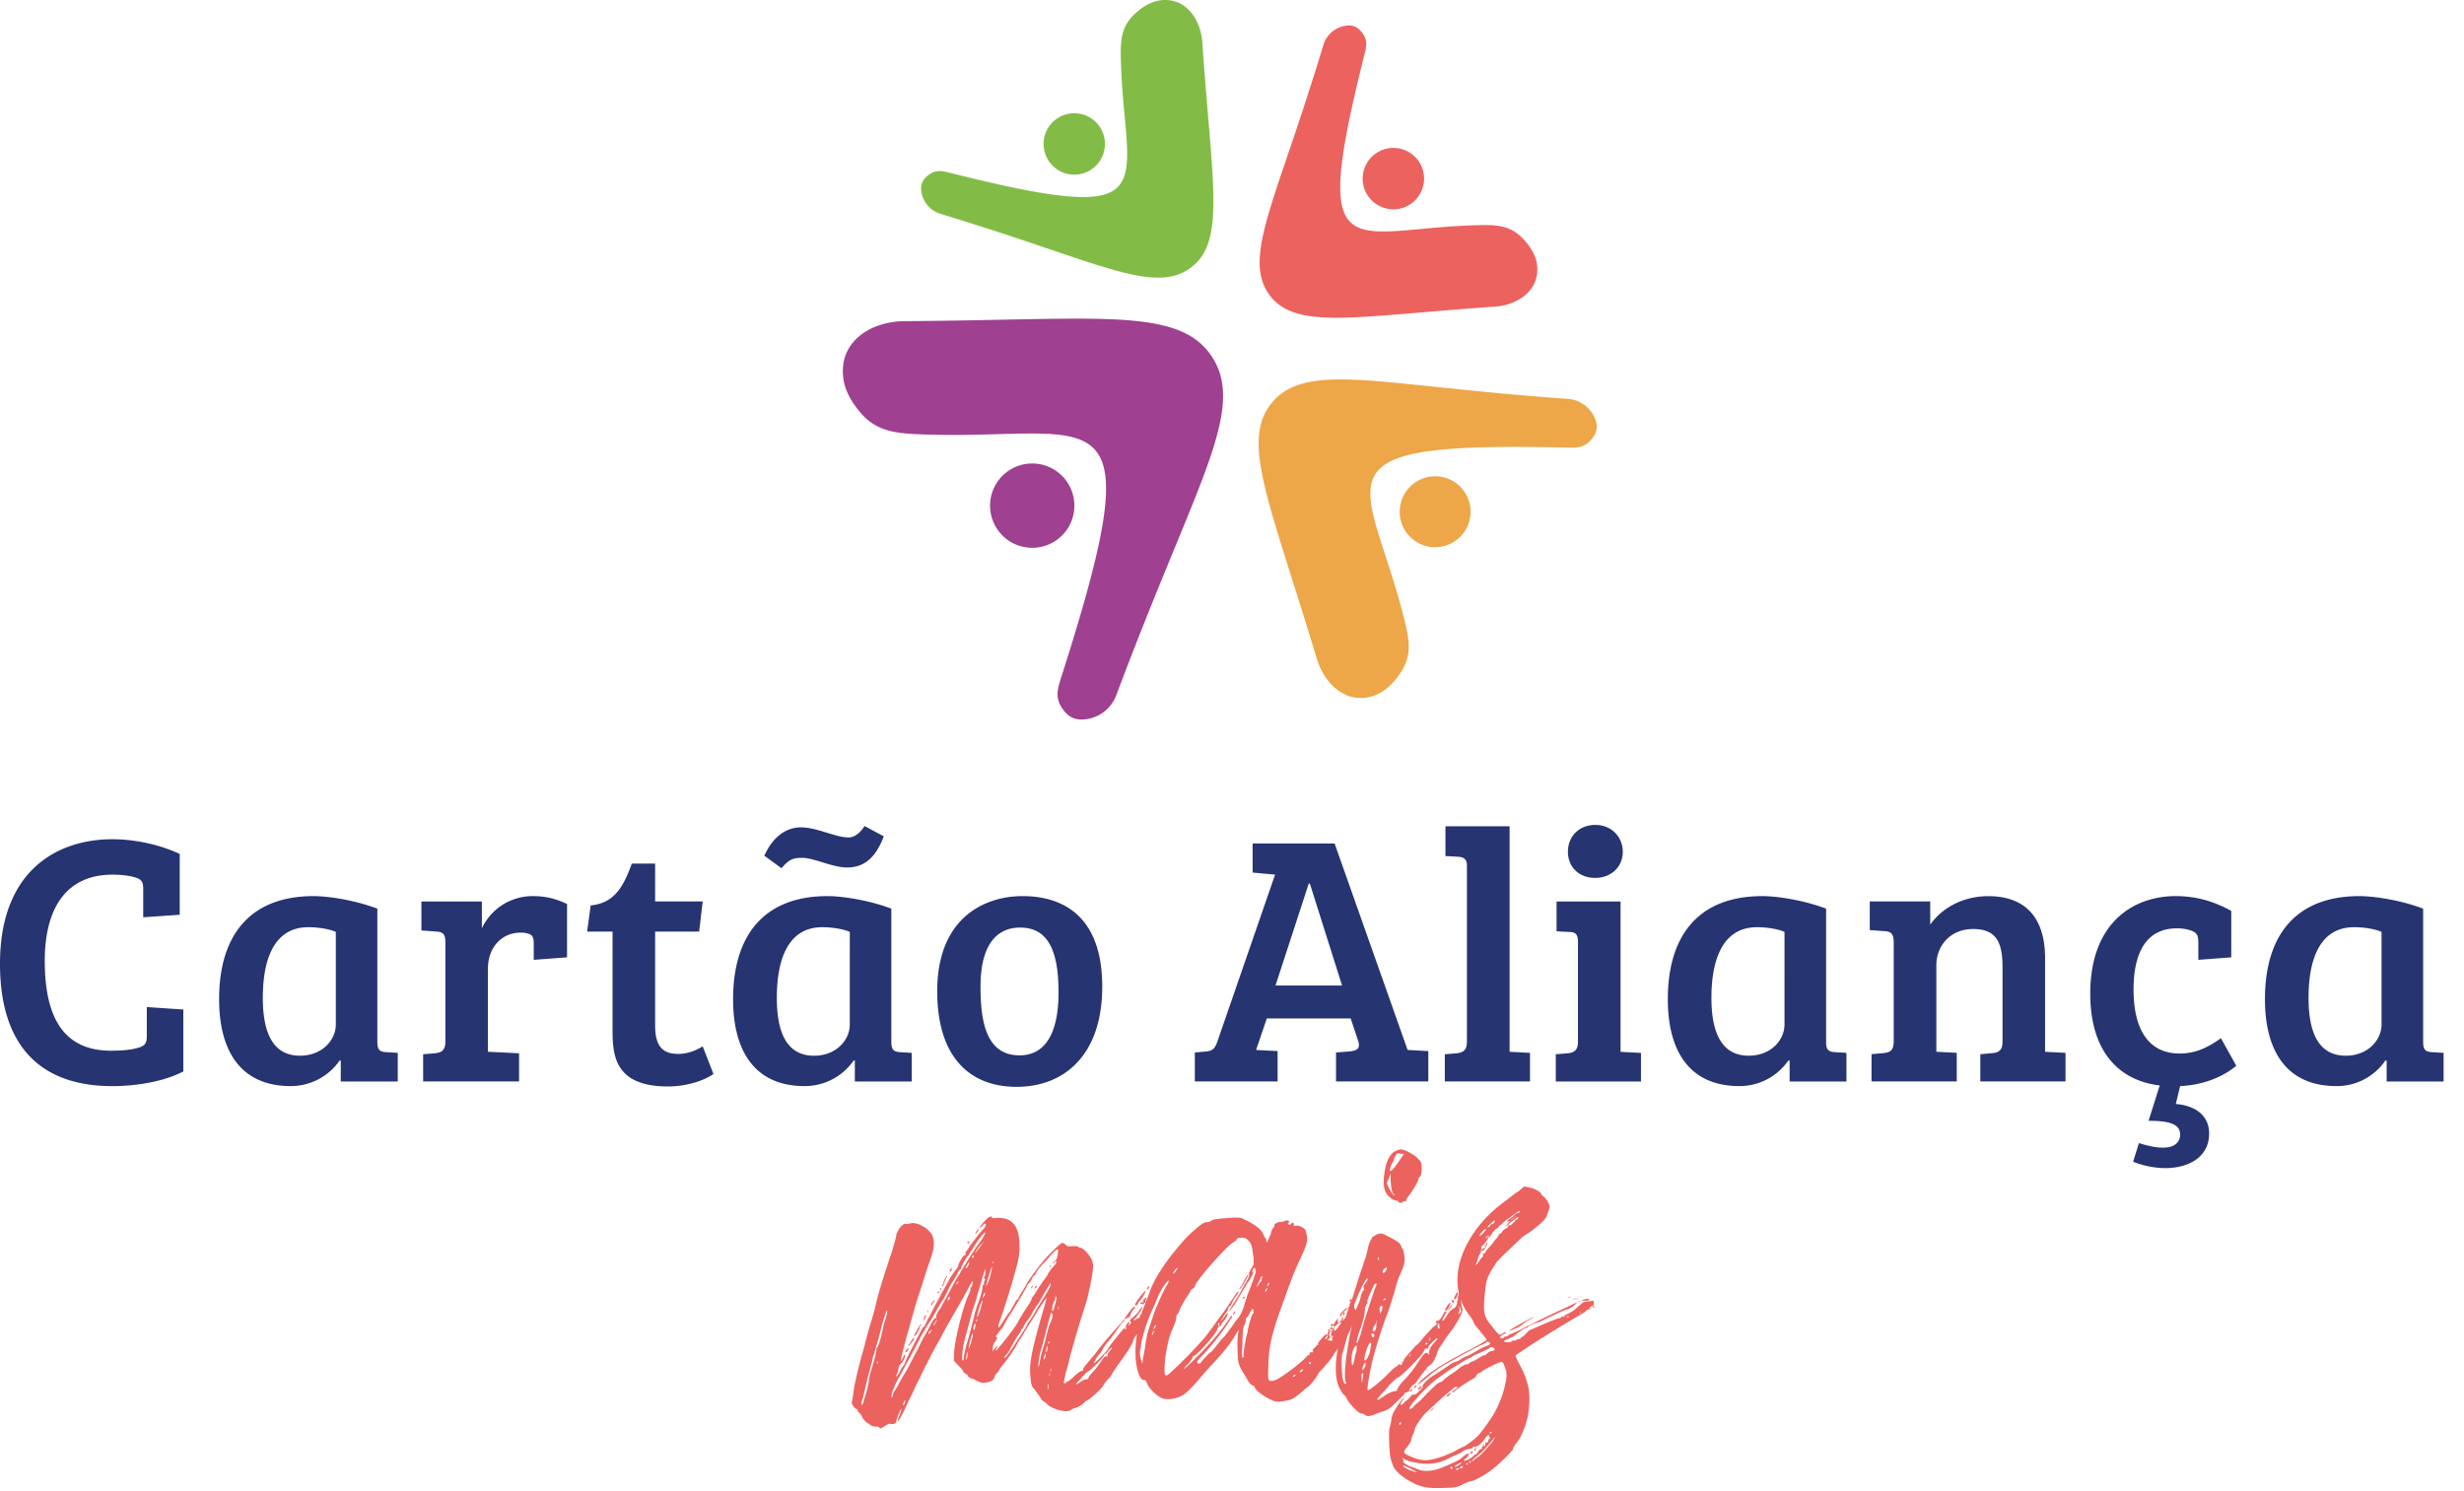 <svg width="119" height="72" fill="none" xmlns="http://www.w3.org/2000/svg"><path d="M5.429 42.248c-2.178 0-3.267 1.553-3.267 4.162 0 2.717.898 4.394 3.304 4.34.477 0 .93-.05 1.257-.154.315-.106.367-.243.367-.573v-1.38l1.764.12v2.99c-.955.503-2.319.71-3.425.71C1.922 52.463 0 50.49 0 46.553c0-4.513 2.77-6.016 5.429-6.016 1.021 0 2.212.228 3.251.71v2.938l-1.763.122v-1.35c0-.328-.053-.467-.365-.568-.328-.107-.777-.141-1.123-.141ZM18.225 50.321c0 .379.1.482.429.501l.556.033v1.383h-2.752v-1.005l-.05-.014a2.873 2.873 0 0 1-2.367 1.242c-2.44 0-3.459-1.725-3.459-4.198 0-3.042 1.452-4.979 4.566-4.979.566 0 1.831.141 3.076.605v6.432h.001Zm-2.008-5.307c-.256-.123-.792-.228-1.328-.228-1.644 0-2.196 1.538-2.196 3.408 0 1.433.345 2.799 1.795 2.799 1.072 0 1.73-.76 1.73-1.505v-4.474ZM21.509 45.515c0-.381-.104-.5-.431-.518l-.726-.054v-1.4h2.92v1.297a2.707 2.707 0 0 1 2.454-1.556c.573 0 1.089.105 1.66.382v2.576l-1.608.12v-.796c0-.208-.036-.364-.174-.432a1.039 1.039 0 0 0-.465-.085c-.934 0-1.575.74-1.575 1.744v4.01l1.505.073v1.36h-4.633v-1.314l.57-.046c.33-.038.503-.141.503-.576v-4.785ZM31.64 41.713v1.829h2.297l-.172 1.455H31.64v4.544c0 1.055.416 1.365 1.122 1.365.469 0 .9-.19 1.175-.365l.52 1.336c-.52.36-1.38.602-2.194.602-2.7 0-2.68-1.657-2.68-2.87v-4.612h-1.227l.171-1.265c1.211-.103 1.626-1.037 1.988-2.02h1.125v.001ZM43.048 50.321c0 .38.104.482.43.502l.553.033v1.382h-2.746v-1.005l-.052-.014a2.877 2.877 0 0 1-2.37 1.242c-2.437 0-3.458-1.725-3.458-4.198 0-3.042 1.454-4.979 4.567-4.979.566 0 1.829.142 3.075.605v6.432h.001Zm-6.135-8.988c.43-.953 1.085-1.369 1.764-1.369.792 0 1.656.487 2.317.487.257 0 .552-.209.758-.552l.932.498c-.396 1.039-.951 1.505-1.778 1.505-.71 0-1.59-.466-2.163-.466-.466 0-.64.087-1.002.501l-.828-.604Zm4.128 3.681c-.257-.122-.795-.228-1.328-.228-1.644 0-2.196 1.539-2.196 3.408 0 1.433.344 2.8 1.798 2.8 1.073 0 1.726-.76 1.726-1.505v-4.475ZM49.38 43.284c1.278 0 3.853.4 3.853 4.375 0 3.319-1.85 4.838-4.133 4.838-2.316 0-3.836-1.487-3.836-4.617-.001-3.592 2.333-4.596 4.115-4.596Zm1.743 4.65c0-1.933-.465-3.13-1.85-3.13-1.366 0-1.918 1.176-1.918 2.837 0 1.605.225 3.335 1.882 3.335 1.35 0 1.886-1.245 1.886-3.041ZM61.581 42.248l-1.085-.102v-1.404h3.959l3.526 9.974H68l.98.054v1.467h-4.456v-1.399l.653-.052c.363-.036.537-.139.414-.517l-.36-1.075h-4.05l-.518 1.522 1.039.054v1.467h-3.997v-1.399l.577-.052c.295-.036.397-.155.515-.485l2.783-8.053Zm.02 5.356h3.215l-1.557-4.927h-.052L61.6 47.604ZM72.908 50.803l.984.054v1.38h-4.114v-1.312l.568-.049c.314-.038.5-.141.5-.555v-8.523c0-.313-.174-.4-.43-.416l-.607-.033v-1.437h3.098v10.89ZM78.266 50.806l.986.052v1.38h-4.114v-1.315l.57-.046c.312-.036.501-.141.501-.555v-4.806c0-.381-.104-.5-.434-.5l-.6-.033v-1.439h3.09v7.262Zm-1.21-10.96c.762 0 1.317.572 1.317 1.299 0 .722-.555 1.26-1.333 1.26-.797 0-1.316-.539-1.316-1.26-.001-.727.519-1.3 1.333-1.3ZM88.192 50.321c0 .379.102.482.43.501l.553.033v1.383H86.43v-1.005l-.057-.014a2.864 2.864 0 0 1-2.365 1.242c-2.44 0-3.46-1.725-3.46-4.198 0-3.042 1.453-4.979 4.57-4.979.567 0 1.828.141 3.075.605v6.432Zm-2.008-5.307c-.258-.123-.794-.228-1.33-.228-1.642 0-2.2 1.538-2.2 3.408 0 1.433.351 2.799 1.802 2.799 1.074 0 1.727-.76 1.727-1.505l.001-4.474ZM90.3 43.542h2.921v1.121c.605-.863 1.658-1.377 2.8-1.377 1.728 0 2.747.964 2.747 3.006v4.513l.987.05v1.382h-4.114v-1.315l.572-.053c.327-.029.5-.135.5-.568v-3.563c0-1.137-.24-1.864-1.417-1.864-1.14 0-1.779.847-1.779 1.746v4.184l.985.05v1.382h-4.115V50.92l.571-.053c.328-.029.5-.135.5-.568v-4.787c0-.381-.117-.522-.435-.534l-.722-.054v-1.383ZM107.26 50.147l.743 1.331c-.621.522-1.576.934-2.713.983l-.208.865c.915.069 1.609.539 1.609 1.42 0 1.261-1.161 1.677-2.112 1.677a4.26 4.26 0 0 1-1.559-.311l.28-.898c.258.085.757.221 1.158.221.606 0 .832-.294.832-.637 0-.538-.607-.66-1.524-.66l.538-1.707c-2.13-.26-3.354-1.818-3.354-4.428 0-3.508 2.159-4.719 4.114-4.719 1.035 0 1.864.26 2.696.713v2.245l-1.591.12v-.833c0-.327-.052-.48-.363-.586a2.073 2.073 0 0 0-.675-.102c-1.379 0-2.09 1.036-2.09 2.956 0 1.88.691 3.09 2.229 3.09.675 0 1.279-.223 1.99-.74ZM117.027 50.321c0 .379.103.482.433.501l.554.033v1.383h-2.75v-1.005l-.057-.014a2.84 2.84 0 0 1-2.362 1.242c-2.438 0-3.458-1.725-3.458-4.198 0-3.042 1.452-4.979 4.562-4.979.573 0 1.837.141 3.078.605v6.432Zm-2.008-5.307c-.256-.123-.794-.228-1.327-.228-1.645 0-2.2 1.538-2.2 3.408 0 1.433.345 2.799 1.8 2.799 1.068 0 1.726-.76 1.726-1.505v-4.474h.001Z" fill="#263472"/><path d="M70.55 23.538c.65.685.626 1.77-.062 2.423a1.708 1.708 0 0 1-2.417-.063 1.71 1.71 0 0 1 .062-2.421 1.709 1.709 0 0 1 2.418.06Zm6.418-2.465a.822.822 0 0 0 .117-.686 1.523 1.523 0 0 0-1.36-1.12c-2.616-.183-4.73-.41-6.463-.587-4.306-.453-6.518-.684-7.757.682-1.35 1.497-.635 3.747.824 8.38.397 1.25.845 2.68 1.264 4.067.384 1.275 1.509 2.316 2.885 1.745.39-.168.73-.474.998-.829.663-.85.657-1.541.386-2.644-1.725-7.052-4.933-8.746 7.628-8.466.625.013 1.077.078 1.478-.542Z" fill="#EDA648"/><path d="M50.61 7.71a1.48 1.48 0 0 1 .514-2.031 1.481 1.481 0 0 1 2.031.513 1.487 1.487 0 0 1-.512 2.035 1.483 1.483 0 0 1-2.034-.517Zm-5.894.856a.713.713 0 0 0-.231.561c.025.54.385 1.035.935 1.202 2.178.662 3.928 1.25 5.347 1.735 3.552 1.206 5.382 1.825 6.689.905 1.425-1.006 1.252-3.044.9-7.238-.092-1.127-.206-2.424-.288-3.68-.082-1.146-.835-2.24-2.107-2.023-.362.065-.708.26-1.003.508-.72.596-.848 1.177-.829 2.164.111 6.289 2.5 8.331-8.061 5.695-.525-.13-.896-.276-1.352.17Z" fill="#82BC46"/><path d="M66.536 7.354a1.48 1.48 0 0 1 2.031.514 1.48 1.48 0 0 1-.513 2.032 1.487 1.487 0 0 1-2.035-.512 1.483 1.483 0 0 1 .517-2.034ZM65.68 1.46a.713.713 0 0 0-.561-.23 1.325 1.325 0 0 0-1.202.934 159.281 159.281 0 0 1-1.735 5.348c-1.206 3.552-1.824 5.382-.905 6.689 1.006 1.424 3.044 1.252 7.239.9 1.126-.092 2.423-.206 3.679-.289 1.146-.082 2.24-.835 2.024-2.107-.066-.361-.26-.707-.51-1.002-.595-.72-1.176-.848-2.163-.83-6.289.112-8.331 2.5-5.695-8.06.13-.525.276-.896-.17-1.353Z" fill="#EC625F"/><path d="M50.782 26.236a2.035 2.035 0 0 1-2.742-.884 2.035 2.035 0 1 1 3.623-1.858 2.037 2.037 0 0 1-.88 2.742Zm.654 8.155a.99.99 0 0 0 .744.363 1.806 1.806 0 0 0 1.731-1.174c1.099-2.929 2.063-5.269 2.85-7.182 1.96-4.76 2.974-7.213 1.823-9.084-1.253-2.045-4.06-1.99-9.838-1.878-1.56.032-3.346.065-5.07.077-1.585.014-3.147.943-2.954 2.707.053.504.288.997.603 1.418.75 1.043 1.536 1.267 2.89 1.33 8.63.404 11.64-2.693 7.1 11.55-.223.714-.453 1.203.121 1.873Z" fill="#9F4090"/><path d="M55.21 62.798c.081-.084.144-.146.164-.146.021-.02-.04.145-.08.27.02-.02.02-.04.04-.04.226-.396.429-.917.511-.959.083 0 .107.352-.14.582v-.02c.103-.167.163-.313.163-.313-.041-.042-.144.104-.512.772h.02c.021 0 .063-.022.062-.064 0-.041.081-.166.163-.292l.103-.084c-.082.167-.142.291-.121.291.041 0 .082-.083.123-.166.04-.083.123-.25.204-.334l.124-.187-.04.229c-.06.29-.162.54-.385 1.02-.184.353-.696 1.125-.778 1.188-.02.02-.082.146-.123.27-.06.167-.286.522-.573.918-.267.355-.472.689-.472.71 0 .02-.081.104-.163.188-.083.084-.185.23-.226.313-.082.146-.699.711-.802.712-.021 0-.103.084-.186.168a1.146 1.146 0 0 1-.31.169.912.912 0 0 0-.248.105c-.185.168-.913-.013-1.185-.301a.535.535 0 0 0-.168-.124c-.021 0-.104-.103-.167-.227l-.273-.371c-.104-.103-.147-.206-.17-.58-.068-.642.051-1.265.677-3.407.06-.209.1-.374.1-.395-.02 0-.287.397-.471.689-.061.125-.225.375-.349.563l-.246.397c-.04.103-.163.271-.184.313-.021 0-.103.145-.185.291-.122.25-.492.772-.758 1.086l-.144.208c-.02.062-.06.105-.082.105-.02 0-.081.084-.101.187-.062.146-.103.167-.31.231-.207.043-.29.044-.415-.017-.083-.02-.167-.082-.187-.08a.524.524 0 0 0-.188-.082c-.104-.04-.167-.082-.167-.103 0-.02-.042-.083-.104-.123-.062-.02-.126-.082-.126-.103 0-.041-.105-.165-.23-.288l-.23-.247.017-.436c.035-.602.438-2.203.703-2.766.06-.104.101-.25.08-.29-.02-.042 0-.042.021-.042.042.02.123-.27.08-.312 0 0-.102.167-.225.396-.122.229-.409.75-.634 1.126-.225.395-.49.854-.593 1.063l-.225.416c-.082.105-.817 1.542-.817 1.584 0 0-.101.208-.224.437-.101.229-.264.583-.366.77-.265.605-.51 1.043-.532.98 0-.02.04-.166.101-.311.061-.146.102-.27.08-.291-.021-.021-.245.52-.244.624.001.083-.165.147-.268.106-.042-.021-.145.021-.248.085-.227.146-.269.167-.311.085-.02-.02-.104-.04-.208-.04a.375.375 0 0 1-.23-.08c-.02-.042-.062-.063-.062-.063-.04.042-.335-.266-.335-.35a.422.422 0 0 0-.126-.164c-.041-.041-.084-.103-.084-.144 0-.02-.02-.042-.041-.042-.042 0-.105-.06-.146-.123-.084-.082-.106-.144-.065-.311l.059-.415c.039-.333.199-.998.36-1.601.08-.291.182-.624.201-.748l.222-.811c.1-.312.242-.791.302-1.082.12-.52.423-1.497.686-2.267.142-.396.304-.999.303-1.102 0-.021.061-.105.102-.209.122-.187.266-.313.37-.273a.619.619 0 0 0 .187-.022c.207-.085.665.097.916.365.272.268.296.64.114 1.223l-.183.52-.506 1.581c-.08.23-.16.54-.201.686-.04.125-.161.603-.303 1.06-.12.459-.241.916-.26 1.04l-.02.187.102-.188c.04-.125.103-.167.103-.125 0 .124-.1.332-.224.437a.379.379 0 0 0-.102.229c0 .083-.04.188-.06.229-.04.062-.062.125-.04.145.02 0 .061-.063.123-.146.08-.188.183-.354.245-.397 0-.02.04-.082.062-.146.02-.083.182-.416.367-.77.47-.896.49-.938.532-.939.02 0 .102-.166.183-.354.103-.167.245-.459.327-.626.103-.166.245-.438.327-.604l.327-.583c.061-.146.225-.375.307-.5.103-.125.185-.23.185-.271-.001-.104.244-.521.307-.521.041 0 .062-.043.062-.084-.02-.042-.022-.083 0-.083a.888.888 0 0 0 .163-.23c.164-.23.513-.689.678-.857.123-.125.164-.27.08-.27-.04 0-.082.063-.144.125-.04.042-.081.084-.102.084-.021-.041.102-.187.328-.438.102-.104.31-.169.248-.064-.02.02.063.04.208.019.787-.048 1.143.384 1.131 1.4.003.374-.036.582-.178 1.082-.18.706-.544 1.85-.808 2.6-.081.291-.02.27.166-.042.102-.147.265-.418.389-.564l.225-.396c.02-.062.061-.125.082-.125.02 0 .062-.042.082-.105.02-.062.122-.228.225-.374.082-.147.164-.272.164-.293 0-.041.492-.73.739-1.023.245-.313.843-.899.947-.941.062-.02.124 0 .187.061.063.082.125.103.333.08.145 0 .269-.002.29.039.021.02.064.04.105.04.104 0 .355.246.482.473.084.103.126.29.128.414.003.29-.256 1.58-.399 1.953a52.362 52.362 0 0 0-.726 2.455c-.04.207-.12.457-.14.561a2.2 2.2 0 0 0-.101.395c-.02.124-.04.229-.06.25 0 .041.02.041.063.04.041 0 .062-.02.082-.042 0-.021.021-.042.063-.043.02 0 .185-.126.35-.293.165-.147.33-.251.371-.232.021.021.021 0 .021-.02-.02-.042 0-.083.02-.125l.226-.27.185-.23c.02 0 .144-.168.287-.356.698-.877 1.027-1.19 1.253-1.462-.022-.063 0-.083.02-.063h.02l-.04.064v.02c.02.063.022.104.001.083-.02-.02-.083.022-.123.084l-.328.459c-.144.188-.308.417-.39.501-.062.084-.164.21-.205.313l-.122.188c-.062.021-.288.396-.287.458 0 .021.165-.126.35-.313.186-.189.33-.356.33-.376 0-.042.164-.272.718-.94.081-.084.123-.104.103-.042-.02.041-.02.062.02.041.022 0 .042-.063.02-.103-.02-.104.123-.291.165-.25.02.02 0 .082-.04.123-.063.084-.041.063.04 0 .103-.083.103-.104.062-.145-.042-.021-.042-.063-.001-.104.02-.042.206-.168.33-.314l.246-.334a.52.52 0 0 1-.081.229l-.227.312c-.081.105-.144.084-.102.126.042.062.042.062.041 0 0-.042.104-.043.165-.085.062-.02.103-.084.082-.105 0-.041 0-.062.04-.062.021 0 .082-.25.225-.5l.04-.061c-.02 0-.041-.021-.062-.021 0 .02-.02.041-.02.041s0-.02.02-.041c-.041 0-.041 0-.041.02 0 .021-.021.042-.021.042h-.041c-.021.02-.104-.02-.146-.02l.103-.084c0 .021.02.042.041.042s.021-.042.02-.083h-.041c.02 0 .02 0 .041-.02-.021-.084-.021-.146-.021-.146-.005-.019.017.064.018.126Zm-12.36.519c-.002-.125-.144.27-.265.728l-.16.624-.183.623c0 .063-.04.126-.04.145a.501.501 0 0 0-.06.23l-.222.81-.2.853c-.02.104-.06.27-.101.354-.02.103-.02.165 0 .165.021 0 .042 0 .042-.02 0 0 .081-.23.161-.52.081-.27.14-.562.14-.624 0-.083.08-.416.181-.728.101-.332.182-.665.181-.727 0-.062.02-.145.04-.145.063-.042.184-.479.284-.935-.001-.063.06-.25.1-.395.062-.148.101-.355.101-.438Zm-.458 2.451c-.02-.02-.041 0-.04.062 0 .063.02.063.041.021v-.083Zm5.197-6.226c0-.103-.37.356-.636.814l-.205.313c-.062.043-.328.5-.327.583 0 .042-.02.062-.041.062s-.063.064-.103.126a3.42 3.42 0 0 1-.266.459c-.123.187-.245.458-.306.583l-.123.25c-.02 0-.143.208-.286.438-.123.25-.348.625-.512.854l-.327.563c-.082.187-.755 1.437-1.082 2.02-.143.271-.286.605-.305.729-.02.166-.02.207.021.145a.383.383 0 0 0 .04-.146.409.409 0 0 1 .083-.167c.02-.02.164-.25.265-.459.123-.229.245-.417.245-.417.042-.041.266-.5.634-1.188.122-.27.285-.583.347-.667l.266-.5c.102-.188.185-.292.226-.272.02 0 .041 0 .02-.041-.04-.042.102-.333.184-.396l.43-.791c.205-.396.409-.75.43-.771l.102-.167c.144-.271.798-1.313 1.025-1.586.1-.142.201-.33.201-.37Zm-3.916 8.144c-.02.042-.06.105-.06.146 0 .063 0 .063.062 0a.383.383 0 0 0 .04-.146c.02-.062-.001-.062-.042 0Zm.208-2.553c0 .041-.04.104-.082.146-.042.042-.083.043-.083.022-.001-.062.164-.23.165-.168Zm.266-.48c0 .042-.041.104-.082.147l-.124.166c-.041.042-.061.084-.062.042 0-.02.061-.146.143-.25.062-.103.124-.167.125-.105Zm.346-.666c.02.021 0 .042-.02.042-.042 0-.063.042-.062.084.001.103-.184.416-.225.416-.02 0-.041 0-.041-.02l.164-.293c.08-.186.163-.27.184-.229Zm.225-.438c.021.021-.02.083-.06.167l-.083.146.04-.145c.04-.167.061-.208.103-.168Zm.101-.25c.02.021.022.063.001.084-.02.041-.02.041-.02-.021-.002-.062.02-.083.02-.062Zm.112.975c-.041.041-.082.084-.082.104.001.083.042.063.104-.063.06-.104.06-.104-.022-.041Zm.195-1.454c.042.02.042.02 0 .041a.44.44 0 0 0-.102.147c-.04.063-.062.083-.062.063 0-.083.102-.25.164-.251Zm.133.912c-.02 0-.061.063-.102.146-.063.084-.082.146-.062.146 0 0 .063-.063.103-.146.04-.084.061-.146.061-.146Zm.01-1.308c.02-.02.041-.041.062-.041.02 0 .041 0 .041.02 0 0-.02.042-.041.042-.04.02-.061.02-.062-.02Zm.144-.146c-.02-.041-.02-.062-.022-.083.02 0 .042.021.062.063.023.081.002.103-.04.02Zm.082-.146c0-.02.02-.062.04-.083.042-.02.042-.041.04-.083-.04-.041.122-.332.164-.333.02 0-.02.062-.061.146-.041.083-.081.167-.06.187a.23.23 0 0 1-.062.126c-.04.061-.061.082-.061.04Zm.315.537c-.06.105-.06.167.001.125.021-.021.063-.063.062-.105-.001-.083-.001-.083-.063-.02Zm.052-1.287c0-.02.04-.062.061-.104.041-.063.041-.063.042 0 0 .062-.02.103-.04.125-.042.02-.063 0-.063-.02Zm.44.516c-.02 0-.062.021-.102.083-.062.105-.062.105.02.021.062-.042.082-.084.082-.104Zm1.019.26c-.122.395-.222.75-.222.77l-.121.333-.181.686-.181.665c-.12.395-.198 1.102-.115 1.1.02 0 .041-.02.041-.04-.02-.022.079-.54.16-.811.04-.083.302-1.103.382-1.456.04-.124.081-.25.081-.27.183-.458.284-.832.283-.957-.001-.062.02-.124.061-.125.02 0 .02-.02.02-.041-.02-.021-.02-.104.02-.145.041-.083.041-.104 0-.104-.021 0-.042-.02-.021-.062a.525.525 0 0 0 .06-.25c.035-.291-.026-.166-.267.708Zm-.632-1.031c-.06.146-.081.167.001.104a.44.44 0 0 0 .102-.167c.04-.146 0-.124-.103.063Zm.015 4.232c-.02.083-.04.188-.04.25 0 .124 0 .124.041-.02.02-.084.04-.188.04-.25.02-.084 0-.064-.041.02Zm.018-5.332c0-.042.02-.063.04-.063.042 0 .063.02.063.02 0 .02-.02.041-.062.063-.02.02-.04 0-.04-.02Zm.243 4.396c-.041.041-.181.582-.18.706-.02.125.101-.229.182-.54.02-.104.02-.187-.002-.166Zm.032-3.672c.021-.02.041-.062.041-.083 0-.041-.02-.041-.041-.02-.021.02-.063.042-.062.083 0 .02.021.02.063.02Zm.068 3.215c-.06.084-.08.312-.018.27.02 0 .04-.084.06-.188 0-.124 0-.144-.042-.082Zm.055-3.466.143-.188c.042-.041.124-.146.164-.23l.103-.146-.144.167c-.082.084-.185.23-.246.313-.061.127-.081.148-.02.084Zm.033-1.016c.04-.062.082-.126.103-.126.02 0 0 .063-.04.125-.062.084-.104.125-.104.125-.02.001 0-.041.041-.124Zm.014 4.253a.158.158 0 0 0-.04.084c0 .062.02.041.062-.043.02-.041.02-.062-.022-.041Zm.181-.728c-.121.333-.202.748-.12.562.04-.083.102-.25.143-.416.12-.396.1-.458-.023-.146Zm.183-.52a.277.277 0 0 0-.061.167c0 .062.02.042.041-.02a.34.34 0 0 0 .061-.166c0-.064-.021-.044-.041.02Zm.283-.812c.06-.229.1-.457.1-.498 0-.042-.082.166-.162.458-.182.623-.14.644.062.04Zm.12-.685c0 .062.02.062.02.02.02-.02.02-.082-.001-.082 0-.022-.02 0-.02.062Zm3.048-.067c-.041 0-.062.021-.061.064 0 .02-.021.04-.062.042-.021 0 0-.042.06-.105.104-.063.145-.167.164-.354.04-.229.019-.249-.064-.207a2.402 2.402 0 0 0-.33.334c-.123.146-.266.314-.328.355-.185.21-.348.419-.348.48 0 .042-.02.063-.041.063-.041 0-.103.084-.143.188-.062.125-.123.208-.143.208-.021 0-.042.02-.042.041 0 .042-.348.626-.777 1.334a7.306 7.306 0 0 0-.43.73l-.247.312c-.102.126-.122.188-.04.188.042 0-.06.187-.122.25a.649.649 0 0 0-.08.25c-.02.186-.02.207.02.124l.145-.168c.082-.084.083-.042.001.104-.061.104-.04.104.062-.001.308-.335.986-1.212 1.046-1.42l.307-.5c.164-.23.287-.439.287-.46 0-.04.02-.082.06-.145.042-.042.165-.209.247-.375l.266-.397a1.78 1.78 0 0 0 .206-.292c.061-.125.184-.292.266-.376.163-.164.204-.268.121-.267Zm-.24 1.123c0-.104.02-.125-.307.417-.266.48-.308.542-.348.563l-.205.334a2.324 2.324 0 0 1-.327.5c-.082.125-.144.25-.144.271 0 .042-.04.063-.062.064-.02 0-.041.02-.04.062 0 .041-.04.103-.082.146-.021.041-.143.208-.245.397-.245.437-.287.541-.39.646a.182.182 0 0 0-.081.125c0 .104.288-.293.677-.918.246-.356.43-.668.43-.688 0-.042.02-.083.04-.083.021 0 .103-.146.206-.292.082-.146.306-.542.511-.855.205-.315.368-.627.368-.69Zm-.87.07c.02.02.001.061-.04.082-.042.063-.063.042-.021-.02.02-.042.04-.084.061-.063Zm.187.039c-.04.083-.082.104-.083.042 0-.041.02-.062.061-.084.022-.02.042 0 .022.042Zm.757 1.3c-.042-.144-.042-.103-.304.854-.1.437-.222.853-.241.915-.062.146-.16.852-.118.81 0-.02.04-.103.061-.187 0-.083.04-.25.06-.374l.12-.416c.04-.104.081-.27.1-.354.061-.27.161-.644.203-.748.122-.25.162-.417.12-.5Zm-.397 2.1c-.02.103-.02.123.021.082.042-.041.062-.125.062-.187-.002-.125-.022-.083-.083.104Zm.143-.293a.734.734 0 0 0 .04-.208c-.002-.083-.002-.083-.042.02-.06.168-.06.313.002.188Zm.075 1.597c-.022-.062-.02 0-.04.125 0 .125.002.166.021.104a.824.824 0 0 0 .02-.229Zm.026-1.971c.02-.041.02-.083-.001-.104-.021 0-.042.021-.04.083 0 .043.02.063.04.021Zm.033 1.452c-.021-.02-.021.02-.02.062 0 .062 0 .083.02.041.02-.04.02-.082 0-.103Zm.06-5.228c.02 0 0 .041-.04.083-.042.041-.042.041-.021-.021.02-.062.06-.083.06-.062Zm0 5c0-.042-.02 0-.02.062s.001.104.02.062c.022-.021.02-.084 0-.124Zm.26-3.488c-.04 0-.061.042-.06.105 0 .041-.02.103-.04.125-.063.063-.122.415-.1.457.04.041.04.041.162-.375.04-.167.06-.312.039-.312Zm.11.497c-.021-.041-.021-.02-.021.063 0 .062 0 .083.021.062 0-.042.02-.105 0-.125Zm2.587 1.97c0-.02-.062.021-.123.084-.083.084-.144.167-.144.188 0 .02-.02.041-.04.02-.021-.02-.063.022-.083.084-.04.104-.678.753-.74.753-.021 0-.207.147-.37.356-.33.335-.309.376.042.125a.622.622 0 0 1 .228-.085c.041 0 .083-.022.082-.063 0-.02.082-.146.184-.25.103-.105.288-.335.411-.523.164-.25.226-.313.289-.251.041.041.041.041.02-.021a.53.53 0 0 1 .102-.229c.081-.084.143-.167.142-.188Zm.61-1.416.083-.125c.287-.396.349-.46.412-.418.02.02.02.041-.02.062-.062.041-.185.23-.225.375-.021.041-.063.063-.083.063-.021-.02-.042 0-.063.042.002.042-.06.021-.103.001Zm.494-.647c-.001-.104.47-.71.513-.668.02.02-.061.146-.143.292-.103.146-.226.272-.225.313-.04.083-.144.125-.145.063Zm.228-.064-.021.02c0-.02 0-.02.02-.02Zm.102-.084.021-.02c-.02 0-.02.02-.02.02Zm.023.187.02-.02c0 .02-.02.02-.02.02Zm.062-.063-.041.041c.02 0 .041-.02.041-.041Zm0 0 .042-.042c-.021.042-.04.083-.04.062l-.002-.02Zm.187.082c-.021 0-.063.042-.082.104-.04.062-.04.104-.04.104.02 0 .061-.043.081-.105.042-.062.04-.103.04-.103Zm-.008-.893.083-.084c.041.042-.061.188-.103.188-.02 0 0-.041.02-.104Zm.131.725c-.02-.02-.062-.02-.062 0-.02.042-.02.063.022.063.02 0 .04-.022.04-.063Zm0 0a.09.09 0 0 1 .062.02c.021 0-.062-.061-.062-.02Z" fill="#EC625F"/><path d="M64.229 64.612c-.021-.02-.021 0-.021.042 0 .041-.124.021-.104.042.063.061.25.102.249.019 0 0-.02-.042-.022-.083.021-.02.042-.041.04-.062 0-.02-.02-.042-.062-.042h-.021l-.001-.145c.061-.084.082-.166.061-.187-.02-.021-.02 0-.041.041.02.02.02.042 0 .083l-.061-.02c.02-.02.04-.062.062-.063-.021-.02-.042-.041-.063-.04v-.021c0-.02.021-.041.062-.084-.021-.041-.043-.103-.022-.124.041-.021.083-.043.083-.001 0 0 0 .02.02.041a.158.158 0 0 0-.081.084c.02.02.042.062.042.062 0 .042.02.042.062 0-.02 0-.02-.021.02-.063a.167.167 0 0 1-.042-.083l.102-.166c.144-.188.164-.21.124-.084-.04.187.042.165.186-.064.021-.042.02-.063 0-.083l-.064-.063h.021c-.02-.02-.041-.02-.041-.041 0-.02.02-.062.062-.084.02-.041.184-.209.288-.272l-.04.041c-.021.042-.02.063-.02.063l.123-.126c0 .021-.04.062-.061.105-.062.063-.083.063-.083.042-.103.105-.185.21-.205.25-.021 0-.021 0-.021.022.02 0 .041.02.042.062.042.02.084.061.063.102-.02 0-.041.021-.041.042h.02c.042.02.063-.001.063-.022 0-.041.04-.062.083-.063.041 0 .062-.022.041-.041 0-.042.02-.063.061-.084.042-.02.063-.063.062-.125 0 .02-.02.02-.02.02-.042 0-.022-.041-.002-.103.04-.063.061-.105.083-.084l-.061.166c.041-.041.082-.125.061-.166h.02a.483.483 0 0 0 .061-.23c0-.02.02-.061.02-.082 0 0-.02-.02-.042-.02v-.022c0-.083 0-.083-.041-.02l.041.041c0 .042-.02.083-.04.083-.02.02-.062.022-.062.001l.06-.125c-.04-.021-.062-.04-.062-.063.041-.041.062-.063.062-.083l.125.144v.02c-.02 0-.02.021-.041.042.041 0 .062.02.062-.001 0 0 0-.02-.022-.062.042-.02.064.083.044.249 0 .062.042.124.084.185.064.062.064.104.003.353-.04.145-.144.166-.164.23.001.062-.04.165-.08.25-.041.103-.041.083-.041.103 0 .083-.307.5-.369.542-.041.021-.041.042-.02.042.02 0 0 .02-.062.125-.06.105-.308.397-.348.502a4.88 4.88 0 0 1-.41.521c-.165.189-.309.335-.309.335 0 .041-.286.5-.514.668-.144.105-.309.272-.453.377-.267.209-.309.272-.868.339a.715.715 0 0 1-.457-.08c-.396-.183-.793-.49-.794-.615 0-.021-.042-.063-.104-.082-.062-.021-.146-.103-.21-.206-.063-.103-.168-.31-.273-.454-.105-.186-.189-.351-.212-.538-.044-.394-.05-.995-.01-1.265l.04-.23-.164.252c-.266.458-.534.792-1.233 1.545l-.247.271c-.698.836-.925 1.045-1.214 1.172-.31.127-.62.15-.85.07-.25-.102-.605-.451-.711-.679-.043-.145-.106-.206-.147-.206-.206.085-.42-.578-.425-1.261-.008-.872.173-1.62.722-3.077.182-.52.715-1.334 1.188-1.897l.35-.419c.123-.146.39-.418.616-.606.33-.293.453-.356.578-.357a.38.38 0 0 0 .227-.085c.062-.043.269-.085.725-.11.643-.047.664-.047.914.097.438.203.751.45.835.636a.958.958 0 0 0 .126.247c.042.042.063.103.043.125-.021.041-.021.062 0 .062.041 0 .225-.396.224-.479 0-.041.04-.124.082-.187.061-.063.103-.146.082-.146-.041-.042.103-.146.248-.168a.923.923 0 0 0 .248-.043c.042-.042.125-.043.166-.023.063.02.063.041.022.104-.062.063-.061.084.042.083.063-.001.104-.022.103-.063 0-.021.02-.042.062-.022.021 0 .063.04.043.083 0 .062.021.083.125.061.062-.022.188.019.291.081.146.082.167.144.211.371.044.311.004.456-.301 1.123-.347.75-.347.75-.996 2.56-.426 1.207-.546 1.79-.559 2.66-.036.726-.014.768.337.661.29-.106 1.341-.903 1.526-1.153.041-.041.083-.063.103-.063.042.02.042 0 .021-.041-.02-.063.04-.104.144-.084.042 0 .042-.021.02-.063-.02-.04.02-.103.061-.145.063-.043.103-.084.103-.105.02-.041.041-.041.062-.042.042 0 .042-.021.02-.042-.02-.083.35-.48.412-.48.062-.001.042.103 0 .124a.113.113 0 0 0-.06.105c0 .02.04 0 .082-.043.04-.062.061-.146.04-.186 0-.042-.001-.083.04-.147-.02-.02-.042-.062-.021-.082a.188.188 0 0 1 .103-.022l-.062.063.062.041c0 .021-.02.042-.02.063-.02.02-.02.041-.02.041v.02c0 .022.02.022 0 .022-.001.107.041.189.02.17Zm-8.13-2.049.245-.479c.021 0 .063-.063.082-.146.062-.187-.062-.062-.308.314-.102.188-.204.354-.204.396 0 .02-.04.062-.061.104-.042.042-.123.209-.184.375-.04.167-.162.458-.223.625-.122.312-.325 1.02-.342 1.227 0 .041-.02.165-.04.229a.886.886 0 0 0 .024.394l.084.268.02-.207.1-.52c.057-.456.078-.498.118-.727.08-.25.344-1.06.425-1.248l.264-.605Zm-.38 1.725c0-.041-.02-.041-.04.042-.062.125-.061.208 0 .124a.484.484 0 0 0 .04-.166Zm.102-.27c0-.021-.021-.021-.042.02a.228.228 0 0 0-.061.126c0 .041.02.02.062-.022a.396.396 0 0 0 .04-.124Zm4.833-2.613-.043-.145c-.04-.041-.062-.02-.103.063-.04.084-.04.125-.02.124.042 0 .062-.021.062-.083 0-.042.02-.063.021-.021.02.041-.223.54-.327.624 0 0-.04.064-.082.147l-.511.854c-.164.23-.288.397-.288.376 0-.041.102-.208.225-.416.123-.188.287-.438.348-.564l.266-.48c.082-.125.143-.27.121-.311-.021-.042.02-.166.101-.291l.123-.209-.003-.29-.066-.456c-.044-.373-.316-.537-.42-.536-.02 0-.124-.04-.124.001.02.041-.041-.02-.103.001-.063.022-.104.042-.104.063 0 .041-.082.105-.186.168-.35.21-1.83 1.903-1.828 2.09 0 .041-.062.104-.103.125-.062.042-.103.084-.103.104 0 .021-.103.167-.225.355a5.083 5.083 0 0 0-.306.562c-.04.126-.102.23-.123.23-.02 0-.041.04-.04.124 0 .104-.06.312-.223.667-.143.312-.322 1.143-.339 1.64-.036.624.006.644.397.267.432-.376 1.461-1.464 1.625-1.694l.37-.5.266-.377.226-.292.574-.855c.061-.084.103-.105.103-.084 0 .041-.081.187-.184.313a2.52 2.52 0 0 0-.163.313c0 .02-.02.062-.04.062-.042 0-.083.063-.103.125a.585.585 0 0 1-.123.229c-.082.084-.225.333-.225.375 0 .02.062-.063.143-.188.082-.104.164-.209.186-.188.02.041-.122.312-.225.416-.063.043-.103.126-.103.167 0 .02-.041.063-.062.063-.02 0-.042-.041-.022-.103 0-.063 0-.083-.041-.063-.021 0-.02.083 0 .146.022.082.002.103-.02.082-.04 0-.04 0-.04.042.063.123-1.047 1.377-1.152 1.316-.041 0-.041 0-.02.042 0 .041-.102.187-.226.333-.329.335-.267.335.062.02.968-.941 1.543-1.61 1.993-2.32 0-.02.041 0 .062.021 0 .02 0 .041-.02.062-.041.02-.102.125-.163.23-.287.459-.923 1.273-1.355 1.692-.165.167-.206.272-.081.291.062 0 .103-.021.103-.042 0-.041.432-.501.473-.502.02 0 .103-.084.35-.397.122-.167.246-.313.287-.334.062-.064.37-.48.472-.627.04-.062.143-.208.225-.292.082-.105.205-.334.286-.604.06-.229.162-.5.182-.582.143-.33.386-1.017.386-1.079Zm-4.003.116c0 .02.062-.022.123-.105.061-.083.102-.166.102-.166-.04-.042-.226.209-.225.27Zm3.002 1.822c.021.02-.06.167-.102.167-.021 0-.021-.042.02-.083.04-.063.062-.105.082-.084Zm.2-1.06c0-.041.04-.104.102-.167l.184-.354c.06-.105.122-.208.143-.187.02.02-.122.29-.306.583-.062.083-.124.146-.124.125Zm.65.949c-.02-.02-.083.063-.143.187-.061.146-.143.23-.164.23-.02 0-.02.063-.02.104 0 .062-.04.146-.06.208-.082.146-.1.333-.116 1.018-.038.477-.015.643.026.6.02-.02.041-.04.04-.062-.041-.042.077-.747.117-.914l.06-.23c.019-.227.22-.914.262-.914.062 0 .06-.206-.002-.227Zm-.379-.578c-.02.063-.123.084-.124.043 0-.021.041-.042.083-.063.041 0 .062 0 .041.02Zm.843-1.003c-.021-.02-.083.063-.143.208-.144.292-.163.396-.04.188.04-.084.082-.146.123-.146.021 0 .021-.021.021-.063-.02-.041-.022-.083.02-.103.02-.02.04-.063.019-.084Zm.233.58c0-.042-.02-.021-.041.02a.228.228 0 0 0-.061.125c0 .021.02.021.062-.021a.453.453 0 0 0 .04-.125Zm.04-.125a.227.227 0 0 0 .062-.125c0-.042-.02-.021-.062.021a.42.42 0 0 0-.04.125c0 .02.02.02.04-.021Zm1.281 4.304c-.103.042-.102.084-.04.083.02 0 .062-.022.083-.063.02-.02-.001-.04-.043-.02Zm.413-.253c-.02-.02-.083.001-.124.043-.103.084-.04.103.063.04.04-.04.061-.062.061-.083Zm.37-.334c-.02-.02-.041-.041-.063-.04 0 0-.02.02-.02.04 0 .042.02.063.063.063.021 0 .042-.022.02-.063Zm.86-1.542c.02 0 .02 0 .02-.021h-.02v.02Zm.126.247.042.104h-.02c-.021 0-.042-.02-.043-.062 0-.02 0-.042.02-.042Zm.142-.375h-.02c.02.021.04.042.021.083-.02.021 0 .042.02.042.063-.001.31-.335.309-.397-.02-.02-.02-.041-.001-.062l-.33.272.001.062Zm.285-.645c0 .02 0 .02-.021.02 0-.02 0-.02.02-.02Zm-.021.02c.02 0 .02.021.041.021-.02.021-.041.042-.041.021v-.041Zm.127.229c-.041-.021-.062 0-.062.063l.062-.063Zm.081-.23c-.04.063-.04.063-.041-.02 0-.041.02-.104.04-.104.061-.042.062.02.001.125Zm.204-.417-.042.042c.02-.04.042-.042.042-.042Z" fill="#EC625F"/><path d="m67.784 65.681.226-.27.35-.398c.165-.127.206-.168.431-.46l.33-.355c.081-.105.206-.168.267-.231.02-.021-.105-.145-.001-.166.124-.022.165-.063.227-.168.102-.167.142-.292.164-.271.02.02.062-.001.104-.022l-.062.105c-.143.25-.204.375-.121.353.02-.02.143-.188.246-.355.101-.188.288-.231.35-.314a.51.51 0 0 0 .081-.229c-.02-.041-.022-.083.02-.062.02.02-.002-.187.039-.291l.02-.104c.104.082.083.04.084.207.023.248.045.414.088.58.042.145-.305.728-.51 1.021-.062.063-.205.272-.329.438a2.672 2.672 0 0 1-.246.376c-.02 0-.06.084-.082.146-.04.063-.1.354-.244.563-.123.187-.309.251-.309.293 0 .02-.02.062-.04.083-.02 0-.144.166-.288.355-.123.187-.245.355-.266.355-.083.001-.31.314-.246.335.02 0-.123.063-.207.084 0-.02-.021 0-.063.022-.02.02.021 0 .063-.022-.021.042-.082.126-.268.293-.329.314-.473.523-.824.609-.25.064-.558.254-.746.214-.041-.02-.103-.04-.146-.082-.02-.02-.084-.04-.145-.04-.124 0-.626-.535-.69-.721a.413.413 0 0 0-.147-.186c-.064-.061-.147-.206-.231-.371-.17-.393-.195-.994-.076-1.722.098-.56.5-2.057.603-2.246.062-.125.062-.104.406-1.227l.324-.978c.04-.083.1-.312.14-.52.04-.187.122-.395.162-.438.04-.042.061-.104.04-.103 0-.02 0-.02.021-.02 0 .02.063-.023.125-.064.165-.105.289-.127.456-.045.5.245.604.327.708.409a.403.403 0 0 1 .106.165c0 .041.042.103.063.124.041.041.064.207.086.372.023.311-.017.436-.242.936a2.933 2.933 0 0 0-.181.561 25.99 25.99 0 0 1-.425 1.331c-.061.105-.345.958-.486 1.436l-.121.416c-.141.458-.38 1.704-.318 1.765.042.042.496-.315.846-.65.144-.146.328-.334.432-.418.082-.084.186-.085.165-.105-.02-.021.04-.042.123-.126-.04.062-.04.083.022.083.041 0 .083 0 .062-.022-.02-.02.02-.083.061-.146.06-.06.06-.102.02-.082Zm-2.384-2.2c-.062-.02-.524 1.81-.565 1.893-.08.209-.048 1.66.178 1.451-.253-.559.387-3.344.387-3.344Zm.058 1.93c.102-.208.06-.395.06-.415-.022-.063-.248.209-.245.645.006.622.127.143.185-.23Zm.106-2.346c.082-.167.163-.375.162-.52.082-.105.06-.208.143-.208.02-.021 0-.063-.001-.104-.02 0-.042-.104.04-.187.06-.105.163-.23.142-.292-.043-.146-.655 1.125-.673 1.416-.018.25.065.228.187-.105Zm.843-.837c.082-.166.122-.27-.023-.207-.04.083-.347.709-.346.833 0 .02.022.104-.02.124-.04.021-.04.104-.101.209.022.103-.038.498-.18.893-.243.645-.242.852-.18.79 0 0 .081-.188.162-.438l.18-.665.264-.811.244-.728Zm-.588 4.113c-.042-.02-.082.063-.061.146.02.041-.018.332.002.29.041-.041.1-.436.059-.436Zm.12-.52c-.103.043-.183.397-.121.354.02 0 .082-.104.123-.187.02-.146-.002-.208-.002-.166Zm.262-.977c-.146.042-.326.708-.305.832.043.145.207-.168.267-.376l.058-.374c-.02-.061-.02-.082-.02-.082Zm.079-.436c-.042-.021-.063.021-.04.082.02.104.084.145.144.02 0-.02-.02-.082-.104-.102Zm.162-.479c-.082.125-.164.271-.143.334-.02.124.145.04.165-.147l.018-.29c.083-.084-.02-.063-.04.103Zm2.972.723c0-.042-.103.042-.206.147-.144.125-.247.271-.246.312 0 .021-.02.063-.062.022-.042-.02-.104.043-.144.146-.062.188-1.131 1.254-1.235 1.255-.041 0-.35.252-.617.607-.555.564-.513.626.064.207.144-.063.29-.148.393-.149.062 0 .125-.021.124-.104 0-.021.143-.25.308-.418.185-.167.492-.564.698-.877.266-.417.37-.522.474-.418.084.082.084.082.041-.042 0-.062.06-.229.163-.375.144-.147.246-.272.245-.313Zm-2.833-3.919c-.042-.062-.02 0-.04.063 0 .042.021.104.062.04 0-.04-.022-.082-.022-.103Zm.166 2.53c.02-.104.04-.188-.023-.187-.041 0-.083.043-.102.126 0 .02.021.124.022.186 0 .02-.02.062.022.062-.02-.041.061-.104.08-.187Zm.129-1.993c-.083.043-.103.146-.102.188.021.041.021.041.104-.001.041-.042.103-.146.103-.188-.022-.062-.022-.062-.105.001Zm.033 1.452c-.062-.02-.062.022-.083.063-.04.062-.04.083.042 0 .062 0 .082-.042.041-.063Zm-.05-6.037c.059-.519.241-.914.489-1.061a.709.709 0 0 1 .29-.107c.186-.002.602.223.811.408.189.207.21.226.212.517.002.208-.038.333-.08.395-.041.02-.082.084-.082.125.001.083-.245.521-.43.751-.081.105-.163.23-.163.272 0 .041-.02.062-.062.042-.042-.02-.083-.02-.083.022 0 .062-.187.064-.228.002 0-.042-.063-.062-.125-.062-.062.001-.208-.08-.313-.183-.25-.228-.314-.54-.236-1.12Zm.311-.002c-.04.125-.204.437-.183.478.022.104.317.682.378.557-.207-.04-.214-.806-.195-1.035Zm.303-.977c-.02.062-.164.23-.163.354-.082.125-.204.375-.182.437-.02.124.104.061.309-.23l.369-.523-.333-.038Zm.167 10.122c.042-.02.082-.083.144-.146a.471.471 0 0 0-.144.146Zm.454-.315.062-.167c0 .02-.021.041-.042.062-.061.106-.082.147-.02.105Zm.845-.63c0-.041-.02-.041-.041-.02-.041.02-.062.042-.062.042 0 .02.02.041.063.04.02.002.04-.04.04-.062Zm.101-.311c0 .02.02.062.001.103-.061.126-.061.126.02.042.042-.042 0-.104-.02-.145Zm.368-.709.041-.02s-.02 0-.041.02Zm.021.02-.02-.02.02.041v-.02Zm.021.042c-.04.126-.018.311.064.228.042-.042 0-.146-.064-.228Zm0-.02v.02l.125.082-.125-.103Zm.348-.626c-.001-.083.183-.354.246-.355.02 0 0 .083-.062.187-.101.21-.184.25-.184.168Zm.083.062a.969.969 0 0 0 .245-.313l.041-.062c-.06.04-.143.145-.286.375Zm.287-.376c0-.041-.001-.062-.042-.104-.021-.02-.042-.041-.022-.062.041-.02.083 0 .103.04.044.042.023.063-.039.126Zm.06-.229c0-.083.122-.312.163-.313.021 0 .042.042.022.063l-.061.166c-.02.083-.123.146-.124.084Zm.252.33c0 .02-.02 0-.02-.02a.692.692 0 0 1 .023.29l-.062.166.124-.125c.041-.043-.022-.187-.065-.311Zm-.026-.643v.021l.02-.062-.02.041Z" fill="#EC625F"/><path d="m76.663 63.264-.144.125c-.64.379-1.92 1.116-3.302 2.06-.042.021 0 .146.17.456.442.826.55 1.386.433 2.299-.058.477-.341 1.247-.588 1.499-.082.104-.144.208-.144.25.001.103-.72.814-1.131 1.108-.31.231-.805.484-.91.484-.04 0-.227.065-.392.15-.29.146-.372.168-.911.173-.353.023-.727.005-.913-.034-.645-.119-1.458-.694-1.565-1.066l-.085-.248c-.085-.164-.138-1.513-.055-1.597l.06-.25c0-.103.04-.27.08-.373.082-.209.472-.772.534-.772.02 0-.02.062-.082.146-.143.188-.06.27.084.082.062-.063.144-.125.144-.125.02 0 .103-.084.165-.168.082-.084.144-.125.165-.104.02.04.124-.022.268-.168.145-.146.206-.23.164-.23-.063-.04.246-.334.453-.48.164-.084.866-.568.928-.61a.837.837 0 0 1 .186-.085.768.768 0 0 0 .29-.148c.082-.042.164-.105.206-.106.062-.02.413-.19.599-.315l.185-.106c.476-.19.456-.19.372-.272-.063-.041-.084-.04-.125-.02-.02.042-.144.105-.31.169-.247.126-.495.253-1.3.695-.434.232-.867.505-1.053.673-.618.524-.866.692-.475.295.474-.44 1.154-.86 2.394-1.492.393-.212.743-.422.743-.442 0-.021-.147-.207-.314-.413-.147-.186-.294-.35-.294-.371 0-.021-.064-.187-.21-.373-1.384-1.773-.16-4.169 1.614-5.469l.597-.462c.123-.063.248-.167.309-.23.103-.105.103-.105.415-.025.228.04.52.224.52.307 0 .021.064.082.126.124.063.061.168.185.21.288.084.166.085.187-.017.457-.06.25-.142.354-.328.521-.309.272-.556.46-.742.566a1.715 1.715 0 0 0-.33.273l-.659.627c-.267.252-.473.482-.473.502 0 .042-.04.104-.081.126-.021.041-.144.23-.246.438-.162.333-.18.81-.217 1.225-.036.644.027.83.383 1.242.147.207.293.372.336.391.02.021.103 0 .166-.043.082-.063.144-.084.165-.063 0 .02-.041.062-.123.104-.186.085-.206.189-.061.188.062-.001.103-.043.103-.063 0-.021.021-.042.063-.022a.225.225 0 0 0 .145-.063c.02-.02.06-.063.102-.063.021 0 .208-.085.393-.17.372-.19 1.24-.633 2.212-1.077l.62-.295c-.084.083-.185.25-.517.357-.372.127-1.157.528-1.24.57-.062.021-.145.063-.186.064-.083 0-.435.17-.455.21 0 .021-.04.042-.083.043-.083.001-.496.316-.62.42l-.268.127c-.124.042-.206.084-.185.105.042.062.353.06.393-.004.021-.041.063-.042.104-.042.041.02.083.02.104-.022 0-.02.062-.042.124-.042.041 0 .083-.022.083-.043 0-.02.062-.063.124-.083l.289-.293c.206-.085 1.343-.592 1.468-.593.041 0 .083-.022.083-.063 0-.02.04-.02.082-.001.042 0 .083-.001.083-.042-.02.02-.041.02-.041 0 0-.021.413-.19.537-.316l.309-.272c.123-.126.351-.107.455-.129.124-.021.145-.021.146.082 0 .063-.02.104-.02.145l-.062.001-.165.127h.02c.042 0 .105-.022.146-.022a.606.606 0 0 1-.23.086Zm-9.021 5.427c-.042.02-.061.063-.061.084 0 .082.042.062.082-.022 0-.042 0-.062-.021-.062Zm3.52 1.63c.041-.04.102-.083.123-.083.02 0 .062-.043.103-.126.04-.062.102-.125.144-.125.041 0 .062-.021.041-.041-.02-.021.02-.083.062-.126.06-.083.06-.083.041-.02-.02.062-.02.083.02.062.022-.02.042-.062.041-.125 0-.063.02-.083.063-.064.02.021.062-.021.082-.084-.001-.062.04-.103.06-.104.042 0 .042-.02 0-.062-.02-.042-.043-.083-.022-.104.02-.02 0-.02-.041 0-.063.022-.124.105-.165.168-.102.187-.391.418-.495.398-.041-.02-.083-.02-.083.022 0 .041-.062.063-.166.084a.608.608 0 0 0-.351.127 1.183 1.183 0 0 1-.269.148c-.082.022-.289.127-.495.233a2.272 2.272 0 0 1-1.43.157c-.166-.02-.312-.06-.333-.06 0 0-.083-.04-.187-.08-.188-.102-.23-.123-.145-.02.02.041.042.083.021.083-.104 0 .147.185.355.267.146.04.291.101.334.121.353.142.788.097 1.306-.136.558-.232.723-.317.929-.506.103-.084.206-.126.227-.105.041.02-.081.208-.164.25-.042 0-.062.042-.061.064 0 .082.352-.087.455-.212Zm-3.024.627a2.548 2.548 0 0 0-.375-.163c-.041.042.168.165.375.246.375.122.375.1 0-.083Zm4.524-4.954c-.064-.186-.106-.227-.189-.206-.124.022-.909.422-.908.464 0 .021-.062.042-.124.064a.295.295 0 0 0-.145.125c.001.062-.123.146-.246.209-.227.126-.784.505-.846.588-.021.02-.042.02-.063 0-.02-.02.04-.061.124-.124.102-.064.144-.105.102-.126-.02-.02-.103.001-.165.064l-.227.189c-.124.084-.927.817-1.173 1.067-.165.168-.473.647-.472.71a.66.66 0 0 1-.08.25.878.878 0 0 0-.082.249c.001.083-.204.396-.286.459 0 0-.04.062-.061.125-.02.083.021.124.292.247.52.224.79.242 1.411.05.187-.063.517-.19.724-.296.185-.105.371-.21.413-.211.042 0 .496-.316.66-.482.206-.189.616-.773.82-1.107.245-.437.428-.896.53-1.332.119-.48.117-.687-.01-.976Zm-4.569 2.071c.041 0 .124-.063.186-.126.06-.084.123-.146.144-.146.02 0 .247-.21.493-.482.268-.272.494-.481.536-.502.124-.042.268-.127.268-.148 0-.02.144-.125.31-.251.164-.106.35-.231.391-.273.124-.126.434-.294.434-.232 0 .02.041 0 .102-.063.062-.043.125-.084.166-.085.041 0 .165-.085.31-.169.124-.084.248-.147.248-.126.02.02.083-.022.165-.106a.425.425 0 0 1 .248-.105c.062-.022.103-.043.082-.084-.043-.104-.167-.124-.23-.06-.04.041-.227.126-.412.21-.207.086-.393.17-.434.212a.231.231 0 0 1-.125.063c-.02 0-.206.105-.412.232-.207.126-.372.231-.372.231-.041 0-.68.462-.928.651-.616.524-1.336 1.36-1.17 1.36Zm.034-.913c.02-.041.061-.084.082-.084 0 0 0 .042-.02.083-.02.042-.04.062-.083.063-.02 0-.02-.02.021-.062Zm.145-.105c0-.021.04-.063.082-.105.041-.041.062-.063.062-.042 0 .041-.02.082-.061.125-.041.022-.083.042-.083.022Zm.228.08c-.02 0-.02-.04.02-.082.041-.042.083-.084.104-.084.04 0 .04.041 0 .083-.041.042-.081.084-.124.084Zm.673.97c-.021.02-.062.063-.083.063-.02 0 0-.041.04-.063.042-.041.062-.084.082-.084.022.001.001.043-.04.084Zm.823-.712c-.082.084-.123.084-.124.042 0-.02.04-.083.103-.104.103-.083.124-.043.021.062Zm.154 3.525c0-.041-.022-.062-.043-.062-.041 0-.062.022-.06.063 0 .021.02.042.061.04.022.002.043-.02.042-.04Zm.31-.147.124-.084c0 .02.02 0 .02 0 0-.021-.02-.021-.04-.021-.063 0-.31.148-.31.169 0 .041.082.02.207-.064Zm.002.187c0-.02-.042-.041-.083-.02l-.083.043c0 .02.041.02.083.02.042-.001.083-.022.083-.043Zm.185-.106c0-.02-.02-.04-.062-.02-.041.022-.082.064-.082.085 0 .02.042.02.083-.001.041-.001.062-.043.061-.064Zm.248-.146c0-.042-.02-.042-.041-.021-.042.02-.063.042-.063.042 0 .02.021.02.063.02.021 0 .042-.02.041-.041Zm.144-.106c0-.02-.02-.041-.041-.02l-.04.04c0 .022.02.042.04.042.021 0 .042-.041.041-.062Zm.039-.395c-.083.043-.083.043-.062-.02.02-.041.06-.083.082-.083.062 0 .062.02-.02.103Zm.786-.38a3.87 3.87 0 0 1-.515.503c-.144.104-.247.209-.247.25 0 .021.042 0 .104-.063a.535.535 0 0 1 .165-.125c.062-.001.68-.67.78-.858.123-.187.061-.145-.287.294Zm-.663.234c0-.02.02-.062.04-.083.022-.02.042 0 .042.021 0 .02-.02.062-.04.083-.021.02-.042 0-.042-.02Zm2.021-11.427h.021s.041-.041.104-.042c.062-.042.102-.084.02-.083-.042 0-.661.462-.764.546-.041.041-.123.125-.165.147-.041.02-.082.084-.082.084.021.041-.102.083-.123.083 0 0-.061.084-.164.189a.643.643 0 0 1-.123.187c0 .042-.04.042-.04.042s0-.042-.023-.083v-.042c0-.02-.02 0-.02.021.02.02-.04.062-.103.063v.042c.02.041.063.062.041 0 0 0 .021-.042.063-.042.02 0 .02.042.02.042 0 .041-.246.396-.287.396 0-.02-.041 0-.041 0 0 .021 0 .063-.02.104 0 .104.042.083.124 0 0 .02 0 .04.062-.002 0-.062.04-.104.04-.124l-.02-.042s.062-.021.061-.063l.021-.02c.041 0 .001.082-.081.25-.103.145-.123.166-.186.105-.063-.02-.063-.02-.021.02.02.042-.02.083-.04.083-.021.042-.063.043 0 .042.061-.022.04.02-.041.062-.021 0-.02.083-.061.146-.041.083-.041.166-.041.166 0 .02-.02.062-.061.125l-.02.104.164-.21a.675.675 0 0 1 .164-.209c.02 0 .02-.041.02-.041.021 0 0-.041 0-.062 0-.042.02-.062 0-.083.02 0 .041.02.063.04l.122-.187.308-.355c.04-.083.144-.188.144-.188.041-.02.062-.063.102-.146.042-.062.062-.104.103-.104.041 0 .062-.064.082-.084.02-.063.103-.084.082-.105l.083-.042s0-.021.02-.021a.21.21 0 0 0 .063-.02c-.021-.022-.021-.022.02-.022.021 0 .021-.02.021-.04h-.02c-.042.02-.021 0 .02-.022 0-.02.02-.041.062-.042.063-.001.083-.001.042-.02h.041s.164-.169.207-.169c-.064-.04.02-.082.102-.104 0-.041.082-.105.04-.104-.02-.02-.453.294-.433.315 0 .041-.185.147-.206.147 0 0 .02-.041.104-.084.02-.062.082-.125.082-.125s.062-.043.06-.084a.136.136 0 0 1-.103.042c-.062.001-.063-.04.082-.125.042-.02.268-.21.268-.23 0-.022.02-.022.041-.022Zm-1.59.947c.083-.104.144-.187.144-.208-.041-.041-.33.252-.329.335 0 .02.083-.043.186-.127Zm.048.643c0-.02.02-.041.041-.041 0 .02 0 .04-.041.04Zm.179-.936c.041 0 .104-.042.103-.084a.115.115 0 0 1 .103-.063c.062 0 .164-.147.124-.187 0 0-.104.063-.207.168-.124.104-.165.167-.123.166Zm.124 9.958c.021 0 .063-.021.063-.042 0-.042-.042-.042-.063-.02-.02 0-.041.02-.041.04-.001.022.02.022.041.022Zm2.07-5.619c-.021.041-.103.084-.186.126-.083.022-.371.274-.557.378-.414.17-.497.211-.332.086.125-.084 1.116-.631 1.074-.59Zm-1.118-4.658c.083-.043.309-.23.309-.23-.02 0-.227.167-.248.167-.02.02-.04.062-.061.063Zm2.818 4.623c-.041 0-.083.001-.104.022-.02 0 .021.02.063.02.063 0 .082-.021.04-.042Zm-.008-.934c.021-.02.063-.021.083 0 .042 0 .042.02-.02.02-.063.001-.083.001-.063-.02Zm.333.101c-.124.001-.166.002-.104-.02l.228-.001c.063.02 0 .02-.124.021Zm.105.145.166-.064h-.02a.187.187 0 0 0-.145.064Zm.212.455c-.083.042-.104.063-.104.083 0 .021.041-.02.104-.083Zm-.047-.519c.207-.084.352-.127.394-.065.043.062-.041.063-.394.065Zm.543.349c.124-.042.144-.105.061-.105l-.06.105Z" fill="#EC625F"/></svg>